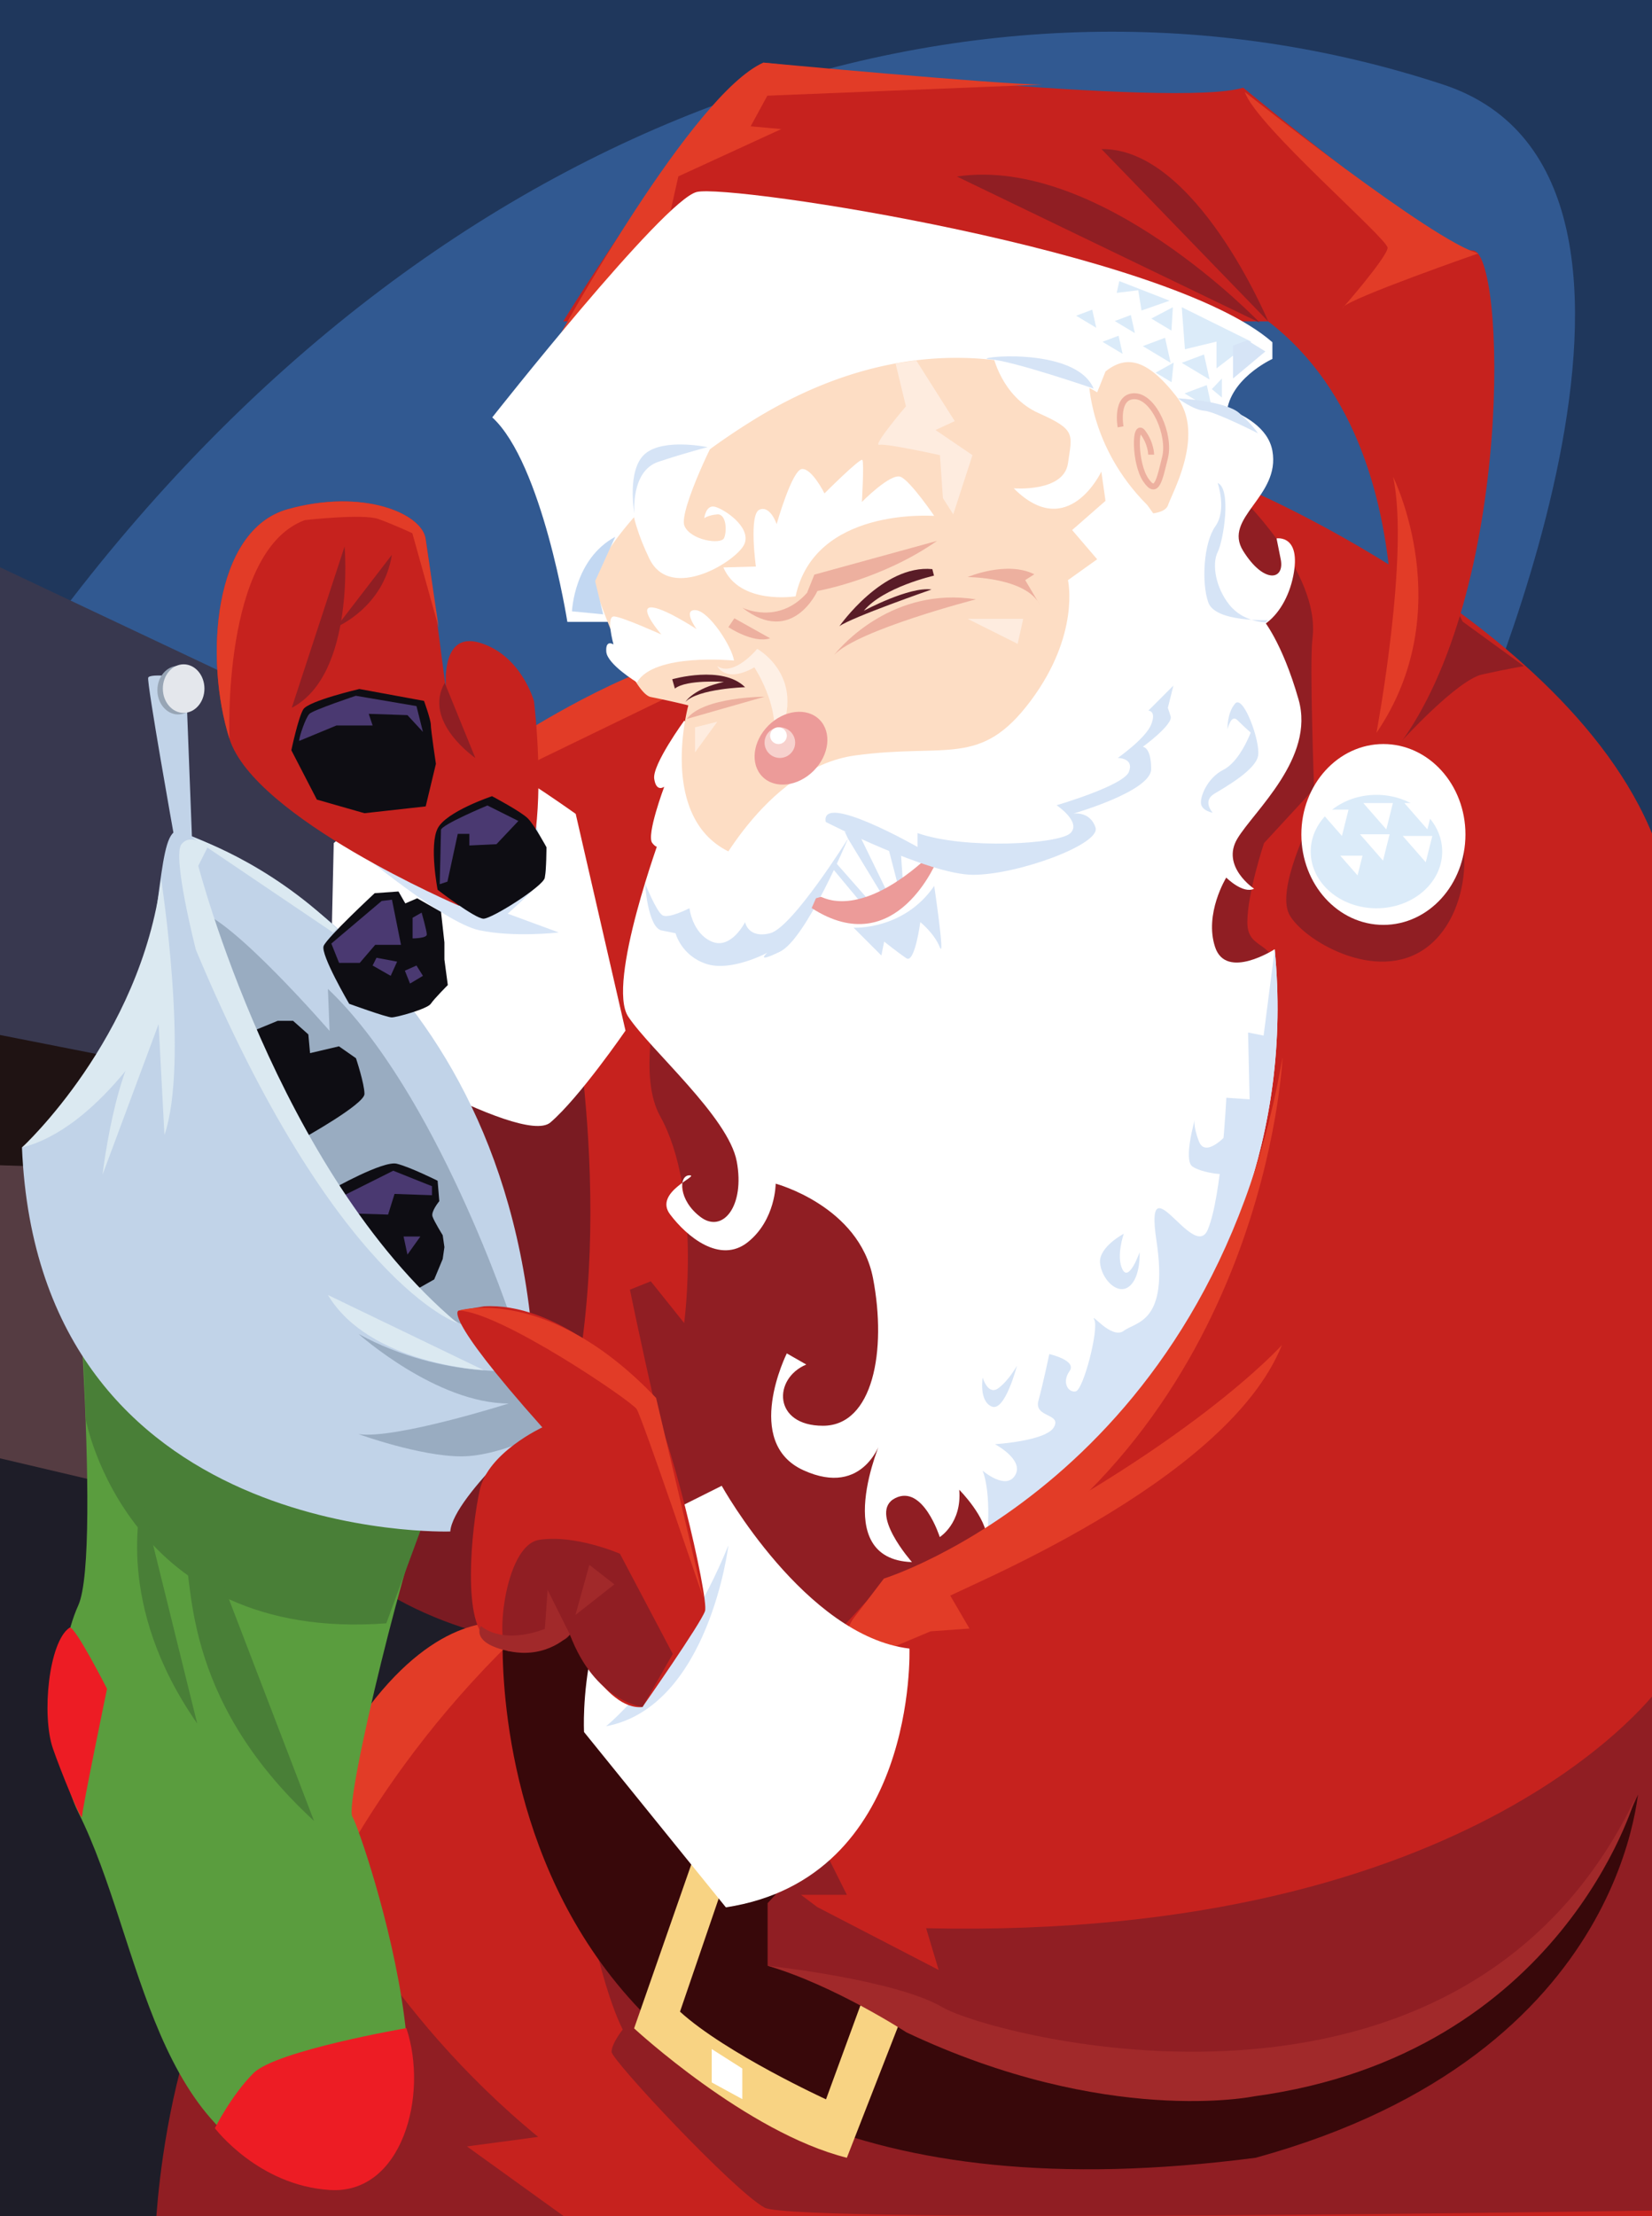 <svg xmlns="http://www.w3.org/2000/svg" width="557.656" height="747.77"><rect width="100%" height="100%" fill="#808080" stroke="none"/><defs><clipPath id="a"><path d="M36 22.414h549.621V764H36Zm0 0"/></clipPath><clipPath id="b"><path d="M27.965 357H245v408H27.965Zm0 0"/></clipPath><clipPath id="c"><path d="M27.965 22.414H585.62V320H27.965Zm0 0"/></clipPath><clipPath id="d"><path d="M27.965 212H228v196H27.965Zm0 0"/></clipPath><clipPath id="e"><path d="M27.965 370H193v51H27.965Zm0 0"/></clipPath><clipPath id="f"><path d="M27.965 512H188v258.184H27.965Zm0 0"/></clipPath><clipPath id="g"><path d="M90 188h495.621v582.184H90Zm0 0"/></clipPath><clipPath id="h"><path d="M221 605h364.621v165.184H221Zm0 0"/></clipPath><clipPath id="i"><path d="M287 591h298.621v137H287Zm0 0"/></clipPath><clipPath id="j"><path d="M80 650h146v120.184H80Zm0 0"/></clipPath></defs><g clip-path="url(#a)" transform="translate(-27.965 -22.414)"><path fill="#315991" d="M588.438 763.145H36.413V21.008h552.024v742.137"/></g><g clip-path="url(#b)" transform="translate(-27.965 -22.414)"><path fill="#553c42" d="M244.742 764.484H20.824V357.016h223.918v407.468"/></g><g clip-path="url(#c)" transform="translate(-27.965 -22.414)"><path fill="#1f375c" d="M45.703 233.09C177.145 56.582 361.16.25 515.137 50.95c96.676 31.831 5.707 229.171 5.707 229.171s69.004 43.656 69.004 39.434c0-4.227-1.41-298.547-1.41-298.547L25.152 19.602v208.414l20.551 5.074"/></g><g clip-path="url(#d)" transform="translate(-27.965 -22.414)"><path fill="#38384f" d="m25.05 212.434 202.794 95.761-7.512 99.52-199.035-35.676 3.754-159.605"/></g><g clip-path="url(#e)" transform="translate(-27.965 -22.414)"><path fill="#1f1313" d="m20.926 370.246 171.242 33.715v16.898l-172.652-5.546 1.41-45.067"/></g><g clip-path="url(#f)" transform="translate(-27.965 -22.414)"><path fill="#1e1d28" d="m19.516 512.48 167.578 39.426-4.223 39.434-12.676 181.39-153.593 1.41V532.192"/></g><g clip-path="url(#g)" transform="translate(-27.965 -22.414)"><path fill="#c6221e" d="M450.355 188.023s131.442 56.332 141.766 139.887l-3.758 445.961-497.593-1.879s37.554-187.77 125.808-202.793c0 0-58.21 1.875-60.09-37.554-1.875-39.43-32.758-195.282 19.82-240.344 52.575-45.067 124.766-60.09 145.422-61.969 20.653-1.879 128.625-41.309 128.625-41.309"/></g><g clip-path="url(#h)" transform="translate(-27.965 -22.414)"><path fill="#901e23" d="M221.273 641.492s7.508 46.946 16.899 65.723c0 0-3.758 4.691-3.758 7.508 0 2.816 41.313 46.941 51.64 52.574 10.325 5.633 302.31.937 302.31.937l1.484-162.812s-69.078 125.262-221.176 93.34l-17.836 4.699-23.473-12.207-30.043-14.086-4.695-6.57-5.633-14.082-65.719-15.024"/></g><path fill="#38080a" d="M196.457 549.074c-4.293-9.18-22.55 9.192-26.621-1.347 0 0-16.336 215.535 254.043 180.328 128.144-35.207 129.55-128.149 129.55-128.149s-238.32 202.985-356.972-50.832"/><path fill="#901e23" d="M240.543 279.969s-31.79 71.297-17.703 96.644c14.082 25.352 8.11 69.797 8.11 69.797l-11.266-14.082-7.043 2.817s15.492 76.043 21.125 81.675c5.632 5.633 47.879 35.203 47.879 35.203l16.902-18.304s39.426-14.082 46.469-23.942c7.039-9.855 85.902-167.574 85.902-180.25 0-12.675-9.86-8.449-9.86-18.304 0-9.86 5.633-26.758 5.633-26.758l16.903-18.309s-1.598-42.406-.547-50.789c2.812-22.531-25.352-48.82-25.352-48.82l-10.328 15.96-7.433 20.278-23.938 22.535-135.453 54.649"/><path fill="#901e23" d="M442.184 277.422s-11.266 22.531-7.043 30.98c4.222 8.45 29.574 23.942 46.468 11.266 16.903-12.672 15.493-45.063 4.227-47.879-11.266-2.816-43.652 5.633-43.652 5.633"/><path fill="#7a1b22" d="M192.367 332.727s17.84 87.312-3.754 156.789c-5.593 17.984 12.766 59.558 1.496 63.894-11.265 4.336-60.972-6.945-82.238-35.726-35.36-47.86 3.567-178.485 3.567-178.485l26.57-8.261 54.36 1.789"/><path fill="#fff" d="m122.516 276.016-9.86 8.449-1.406 63.37s64.688 39.345 74.547 30.895c9.855-8.449 25.348-30.984 25.348-30.984l-16.81-73.14s-17.929-12.766-26.378-16.989c-8.45-4.226-42.625 7.133-45.441 18.399"/><path fill="#f8d383" d="m235.176 623.848-21.125 60.55s38.023 35.207 71.82 43.657l22.531-57.739-14.086-4.222-15.484 42.246s-33.8-15.488-49.289-29.574l18.305-53.512-12.672-1.406"/><g clip-path="url(#i)" transform="translate(-27.965 -22.414)"><path fill="#901e23" d="M287.078 664.566v21.121s39.434 9.856 43.656 14.086c4.227 4.223 191.52 99.98 259.114-94.351l-1.41-14.082s-60.551 85.898-247.844 81.676l4.222 14.082-40.945-21.203-5.527-4.145h15.492l-8.45-16.898-18.308 19.714"/></g><path fill="#901e23" d="m492.805 207.855-19.72 42.25s18.778-20.656 27.228-22.53c8.453-1.88 14.082-2.817 14.082-2.817l-20.653-15.024"/><path fill="#a1292a" d="M259.113 663.273s43.102 4.625 59.063 14.016c15.96 9.387 174.629 52.578 233.773-70.418 0 0-24.406 86.375-128.62 100.457 0 0-49.763 10.332-117.356-21.59 0 0-24.239-15.82-46.86-22.465"/><g clip-path="url(#j)" transform="translate(-27.965 -22.414)"><path fill="#901e23" d="M134.992 650.484s22.438 50.157 74.637 92.942l-24.035 3.219 40.191 28.953-145.234-1.996s4.117-100.547 54.441-123.118"/></g><path fill="#e23c27" d="M177.79 548.922S116.085 519.977 71.081 710.8l4.855 3.398s29.458-44.386 39.594-64.656l-11.582 2.172s20.27-52.844 73.84-102.793"/><path fill="#5a9d3e" d="M23.379 391.488s11.41 131.778 3.035 150.203c-7.586 16.692-9.101 51.586 0 69.797 22.258 44.512 24.277 113.79 81.93 124.41C166 746.52 122 617.558 118.964 613.004c-3.034-4.555 19.724-97.102 27.313-110.758C153.86 488.59 23.38 391.488 23.38 391.488"/><path fill="#c6221e" d="M190.11 108.438s47.878-77.454 67.597-87.31c0 0 139.414 15.49 161.941 8.45 0 0 66.188 54.918 77.454 54.918 11.265 0 14.082 115.477-25.344 167.578l-5.637 9.86s22.531-107.024-38.023-153.497H190.109"/><path fill="#e23c27" d="M189.55 112.094s44.302-80.531 68.157-90.965c0 0 79.246 7.406 94.266 7.406l-92.946 3.754-5.632 10.328 10.328.938-34.739 15.96-8.453 37.555-30.98 15.024m-11.266 134.258S218.656 221 239.31 221v7.512l-61.961 30.043.937-12.203"/><path fill="#fff" d="M230.988 243.125s-10.828 14.887-10.152 19.625c.68 4.738 3.387 2.707 3.387 2.707s-6.094 16.242-4.063 18.95c2.027 2.706 3.383.675 3.383.675s-2.031 19.625 0 23.688c2.031 4.062 3.383 2.03 3.383 2.03s3.387 7.446 9.476 9.473c6.09 2.032 18.95-6.09 18.95-6.09l10.828-22.331.675-5.414-35.867-43.313m-22.57-33.297H191.52s-8.45-53.512-25.348-69c0 0 57.734-73.226 69.004-76.047 11.261-2.816 159.129 19.715 194.336 50.7v5.628s-15.496 7.043-15.496 19.72c0 12.671-8.45 14.081-8.45 14.081l-197.148 54.918"/><path fill="#fff" d="M397.121 133.785s29.57 2.817 32.39 18.309c2.813 15.488-16.902 22.531-9.863 33.797 7.043 11.265 14.082 9.855 12.676 2.816l-1.406-7.043s8.445-1.406 5.633 12.676c-2.82 14.082-14.082 23.937-25.352 15.488-11.265-8.45-15.488-18.305-15.488-18.305l-14.082-18.308s1.41-1.406 1.41-5.633c0-4.223 14.082-33.797 14.082-33.797"/><path fill="#fdddc4" d="M199.969 195.746s12.672 38.024 19.715 39.434a299.462 299.462 0 0 1 12.671 2.816s-11.261 40.836 16.903 50.695c28.164 9.856 108.43-45.066 115.472-52.105 7.04-7.04 16.899-63.371 16.899-63.371s11.266 1.41 12.676-2.817c1.406-4.222 12.672-23.937 2.816-36.613-9.855-12.676-16.898-14.082-23.941-8.45l-2.817 7.04s-50.125-31.863-116.883 9.86c-45.062 28.163-53.511 53.511-53.511 53.511"/><path fill="#fff" d="M239.398 298.547s18.309-39.43 49.286-43.652c30.988-4.227 42.246 4.222 59.148-18.31 16.898-22.53 12.676-40.839 12.676-40.839l9.855-7.039-8.449-9.86 11.266-9.855-1.41-9.86s-11.262 23.942-29.57 5.634c0 0 16.898 1.41 18.308-8.45 1.406-9.855 2.812-11.265-9.86-16.898-12.675-5.633-15.492-19.715-15.492-19.715l32.39 8.45s0 22.53 19.72 42.245c0 0 22.53 29.575 18.3 50.7-4.222 21.12-26.757 42.246-26.757 42.246l7.043 1.406-19.711 5.633 9.855 4.222s-19.715 16.903-36.613 16.903c-16.899 0-49.285-7.043-49.285-7.043s-14.086 28.164-19.72 35.207c-5.632 7.039-7.038 1.406-7.038 1.406l-22.531 5.633 1.406-5.633-8.45-5.633s-8.449-12.672 5.633-16.898"/><path fill="#fff" d="M315.36 174.059c-1.22 0-40.372-2.817-46.794 27.148 0 0-18.89 3.047-24.375-9.75l10.97-.3s-2.438-17.673 1.218-19.196c3.656-1.524 5.789 4.875 5.789 4.875s5.18-18.281 8.531-18.586c3.352-.305 7.617 8.227 7.617 8.227s12.184-12.188 12.793-11.274c.614.914-.164 14.16-.164 14.16s9.797-9.972 13.149-8.449c3.347 1.524 11.265 13.145 11.265 13.145m-67.597 48.82s-26.953-2.692-32.742 7.36c0 0-10.055-6.094-10.36-10.356-.305-4.27 2.438-2.438 2.438-2.438s-2.743-9.75.304-9.445c3.047.305 15.844 6.09 15.844 6.09s-7.617-8.832-3.656-9.137c3.96-.305 15.535 7.313 15.535 7.313s-4.871-6.707-.305-6.399c4.57.305 12.332 12.442 12.942 17.012"/><path fill="#591c27" d="M251.516 231.875s-15.653.45-20.125 4.922c0 0 2.683-4.473 12.972-6.707 0 0-12.523-.899-16.55 2.234l-.891-3.133s16.992-4.918 24.594 2.684"/><path fill="#fff" d="M243.906 143.957c-1.285.52-14.93 28.574-12.867 33.465 2.059 4.894 12.356 6.437 13.383 4.121 1.031-2.316.773-8.238-2.317-7.98-3.09.257-4.375 1.285-4.375 1.285s.516-4.633 3.602-3.86c3.09.774 12.102 6.692 10.043 12.356-2.062 5.664-24.973 20.078-32.18 5.148-7.207-14.93-9.523-29.601-.257-36.039 9.269-6.433 24.968-8.496 24.968-8.496M223.352 281.09s-18.778 50.695-11.266 61.965c7.508 11.265 33.797 33.797 36.613 48.816 2.817 15.027-4.695 24.41-12.203 18.777-7.512-5.628-7.512-14.082-3.758-14.082 3.758 0-12.207 5.633-6.57 13.145 5.633 7.512 16.898 16.898 26.289 9.39 9.387-7.511 9.387-19.714 9.387-19.714s28.168 7.511 32.86 31.918c4.694 24.414 0 49.761-16.9 49.761-16.898 0-16.898-15.96-5.632-20.656l-6.574-3.758s-15.02 30.047 5.632 39.438c20.657 9.387 26.29-10.328 26.29-10.328s-17.84 40.37 10.328 41.308c0 0-15.024-16.898-5.633-21.593 9.387-4.696 15.02 13.144 15.02 13.144s7.515-4.695 6.574-15.96c0 0 9.386 9.386 9.386 16.898 0 0 109.38-71.985 97.102-199.282 0 0-16.36 10.57-20.113-.695-3.754-11.266 3.753-23.473 3.753-23.473s5.633 5.633 9.391 3.754c0 0-11.27-7.508-5.633-16.898 5.633-9.387 26.285-27.227 20.653-46.942-5.63-19.718-12.203-27.226-12.203-27.226l-20.657-15.961-5.633 14.082-31.921 34.738-24.41 23.469-30.981 5.637H289.07l-15.96 25.347-15.962 5.633h-5.632l-28.164-20.652"/><path fill="#d6e4f6" d="M430.297 320.277c12.277 127.297-97.102 199.282-97.102 199.282s1.617-15.496-1.527-23.364c0 0 7.863 6.817 11.008 1.578 3.144-5.242-6.813-10.484-6.813-10.484s17.293-1.05 19.918-5.766c2.621-4.718-6.812-3.148-5.242-8.914 1.57-5.761 3.672-15.722 3.672-15.722s9.43 2.097 6.812 5.765c-2.62 3.668-.523 7.336 2.098 6.813 2.617-.524 7.86-20.969 6.29-24.11-1.575-3.148 5.765 6.817 9.956 3.668 4.195-3.148 15.203-2.62 11.012-30.402-4.195-27.781 12.578 7.336 17.297-3.672 4.715-11.008 6.289-44.554 6.289-44.554l7.86.527-.52-22.543 5.242 1.05 3.75-29.152"/><path fill="#fff" d="M494.68 281.559c0 16.851-12.399 30.511-27.696 30.511-15.296 0-27.695-13.66-27.695-30.511 0-16.852 12.398-30.512 27.695-30.512s27.696 13.66 27.696 30.512"/><path fill="#e23c27" d="m287.746 546.555 10.625-13.926s110.156-34.16 134.567-175.93c0 0-5.22 123.32-112.254 181.531l6.578 11.262-13.149.942-17.836 7.507-12.207-4.695 3.676-6.691"/><path fill="#fff" d="m226.727 509.781 16.898-8.453s28.164 50.695 63.371 54.922c0 0 2.813 77.453-61.965 87.313l-47.879-59.149s-2.816-49.289 29.575-74.633"/><path fill="#e23c27" d="M319.113 539.273c3.758-2.816 94.824-38.492 113.606-85.433 0 0-30.985 34.734-110.79 74.168l-11.265 9.39 8.45 1.875"/><path fill="#d6e4f6" d="M245.883 521.438s-6.574 54.453-41.309 61.027c0 0 24.41-19.719 41.309-61.028m-125.528-234.73s29.438 24.617 41.368 27.152c11.925 2.54 26.898.762 26.898.762l-17.258-6.344s12.438-10.656 12.946-14.21c.507-3.551-5.332-23.094-5.332-23.094l-58.622 15.734"/><path fill="#c6221e" d="M154.906 305.59s-69.004-29.574-77.453-56.332c-8.45-26.754-5.633-70.41 19.715-77.45 25.348-7.042 45.062 1.407 46.473 9.856 1.406 8.45 7.039 52.106 7.039 52.106s-2.817-21.125 11.265-16.899c14.082 4.223 18.309 19.715 18.309 19.715s10.422 83.027-23.375 68.945"/><path fill="#e23c27" d="M143.64 181.664c-1.41-8.45-21.124-16.898-46.472-9.855-25.348 7.039-28.164 50.695-19.715 77.449 0 0-2.68-63.403 25.461-73.77 0 0 19.625-2.222 24.809-.37 5.183 1.85 11.476 4.812 11.476 4.812l8.887 31.843-4.445-30.109"/><path fill="#901e23" d="M116.32 184.387s3.754 43.187-17.84 54.453l17.84-54.453"/><path fill="#901e23" d="M113.504 211.613s15.96-6.574 18.777-24.41l-18.777 24.41m36.617 18.777 10.324 25.348s-17.836-12.207-10.324-25.347"/><path fill="#d6e4f6" d="M288.133 313.008s16.894.941 27.226-14.082c0 0 3.754 25.351 1.875 20.656-1.875-4.695-6.57-8.45-6.57-8.45s-1.875 14.083-4.691 12.204c-2.82-1.879-7.512-5.633-7.512-5.633l-.941 4.695-9.387-9.39m-7.004-19.868 9.473 11.372 1.89-1.66-10.418-11.84-.945 2.129m5.125-10.176 11.215 18.469 1.656-1.188-8.996-18.473-4.977-1.183 1.102 2.375m13.582 3.075 3.316 12.784 1.657-.945-.711-10.184-4.262-1.656"/><path fill="none" stroke="#edb09f" stroke-width="2" d="M378.262 144.016s-1.875-10.329 4.695-10.329 12.207 13.145 10.324 20.653c-1.875 7.512-2.812 13.144-6.566 7.512-3.758-5.633-3.758-19.715-.942-15.961 2.817 3.757 2.817 7.511 2.817 7.511"/><path fill="#edb09f" d="M351.035 204.102c-4.691-9.387-24.41-9.387-24.41-9.387s13.145-5.633 22.531-.942l-3.086 1.954 4.965 8.375"/><path fill="#fef0e5" d="M259.965 253.86c15.367-24.087-4.352-34.93-4.352-34.93s-7.851 9.582-13.484 5.828c0 0 2.691 5.945 12.512.422 0 0 11.043 16.57 4.91 28.843"/><path fill="#ec9b99" d="M276.633 242.828c4.215 4.215 3.328 11.942-1.992 17.262-5.317 5.316-13.043 6.207-17.258 1.988-4.219-4.215-3.328-11.941 1.988-17.262 5.316-5.316 13.047-6.207 17.262-1.988"/><path fill="#f7d1cd" d="M268.414 250.574a5.162 5.162 0 1 1-10.324 0 5.161 5.161 0 1 1 10.324 0"/><path fill="#edb09f" d="M316.297 182.508c-18.777 13.144-40.371 16.898-40.371 16.898s-8.45 18.778-25.348 5.633c0 0 12.04 6.027 21.856-5.016l2.457-6.136 41.406-11.38"/><path fill="#d6e4f6" d="M369.172 131.11s-27.41-9.434-35.05-9.883c-7.642-.454 28.757-4.946 35.05 9.882m-130.309 19.774s-14.824-3.149-21.117 2.242c-6.289 5.395-3.594 20.223-3.594 20.223s-1.347-14.38 8.086-17.524c9.438-3.144 16.625-4.941 16.625-4.941"/><path fill="#dbebf9" d="M486.832 287.328c0 10.57-9.937 19.14-22.191 19.14s-22.192-8.57-22.192-19.14c0-10.566 9.938-19.137 22.192-19.137s22.191 8.57 22.191 19.137"/><path fill="#fff" d="m445.223 273.184 7.765 8.875 2.223-8.875zm13.871 8.324 7.765 8.875 2.22-8.875zm1.109-10.543 7.766 8.875 2.219-8.875zm13.867 0 7.766 8.875 2.219-8.875zm-.554 11.094 7.765 8.878 2.219-8.878zm-21.082 6.66 5.828 6.652 1.664-6.652zm0 0"/><path fill="#d6e4f6" d="M217.719 297.988s.937 15.02 5.633 15.961l4.691.938s1.879 7.511 10.328 10.328c8.45 2.816 20.656-3.758 20.656-3.758s-4.52 3.938 4.313-.379c8.832-4.312 22.914-38.113 22.914-38.113s-18.777 30.043-26.29 31.922c-7.507 1.879-8.448-3.754-8.448-3.754s-4.696 9.387-11.266 6.57c-6.57-2.816-7.512-11.266-7.512-11.266s-7.125 3.727-9.195 2.333c-2.07-1.395-5.824-10.782-5.824-10.782"/><path fill="#ec9b99" d="M277.102 302.613c.71 0 12.078 7.578 34.34-11.84l5.132-1.074s-13.844 35.258-42.59 16.696l1.457-3.305 1.66-.477"/><path fill="#d6e4f6" d="M278.742 277.332s34.738 17.84 49.762 17.84c15.02 0 43.184-10.328 41.309-15.961-1.88-5.633-7.508-4.695-7.508-4.695s26.285-7.508 26.285-15.024c0-7.508-2.817-7.508-2.817-7.508s10.329-7.511 9.391-10.328l-.941-2.816 1.879-7.512-8.454 8.45s2.82 0 .942 4.695c-1.875 4.695-11.266 11.265-11.266 11.265s5.633 0 3.754 4.696c-1.875 4.691-24.41 11.265-24.41 11.265s8.453 5.633 4.691 9.39c-3.754 3.755-35.671 5.634-51.636 0v4.692s-32.86-18.773-30.98-8.449"/><path fill="#901e23" d="M428.098 108.438s-24.418-58.641-56.274-58.126l56.274 58.126m-2.84.445S371.312 52.367 323.02 59.559l102.238 49.324"/><path fill="#dbebf9" d="m422.39 115.262-23.472-11.617 1.066 14.199 10.668-2.582v9.035l11.739-9.035"/><path fill="#dbebf9" d="m406.43 119.605-7.512 2.817 9.387 5.633zm-10.512-15.941-7.273 3.813 6.793 4.074zm-2.637 10.305-7.508 2.816 9.391 5.637zm-11.551-7.684-5.43 2.04 6.79 4.073zm-13.027-1.797-5.437 2.04 6.793 4.074zm8.891 8.797-5.438 2.035 6.793 4.078zm29.773 16.645-7.512 2.816 9.391 5.637zm0 0"/><path fill="#d6e4f6" d="M416.23 116.613v11.094l10.915-9.125-6.082-3.758-4.833 1.79"/><path fill="#dbebf9" d="m390.11 125.738 6.081-3.398-.714 6.617zm18.964 5.547 3.399 2.86v-6.438zm-14.258-29.825-9.48 3.31-1.106-6.836-7.273.882.883-3.972 16.976 6.617"/><path fill="#edb09f" d="M259.965 215.367c-5.633 1.88-14.082-3.754-14.082-3.754l2.008-3 12.074 6.754M281.559 221s.097-.125.289-.355c2.39-2.934 19.75-22.774 47.593-18.422 0 0-39.984 10.3-47.882 18.777m-23.469 14.082s-20.656 0-26.29 7.512"/><path fill="#d6e4f6" d="M379.348 416.281s-8.461 4.453-8.016 9.793c.445 5.348 5.79 11.13 9.797 8.016 4.004-3.117 3.558-11.574 3.558-11.574s-3.558 10.234-5.789 5.789c-2.222-4.453.45-12.024.45-12.024m-36.058 44.516s-4.009 15.582-8.458 13.8c-4.45-1.78-3.117-9.792-3.117-9.792s1.781 6.23 5.344 3.558c3.558-2.668 6.23-7.566 6.23-7.566m70.777-77.899s-7.12 8.012-9.347 2.223c-2.223-5.785-1.336-7.566-1.336-7.566s-4.004 13.8-.887 16.023c3.113 2.23 12.906 3.567 13.352 1.781.445-1.78-1.782-12.46-1.782-12.46m8.118-135.715s-3.625 9.757-9.2 12.543c-5.578 2.789-8.082 9.476-7.523 11.707.555 2.23 3.898 2.789 3.898 2.789s-3.62-3.903.559-6.41c4.18-2.508 13.937-8.086 14.773-12.825.836-4.738-5.015-20.906-7.804-17.558-2.79 3.343-2.508 8.64-2.508 8.64s1.117-5.297 3.344-3.066c2.23 2.23 4.46 4.18 4.46 4.18M427.25 210s-7.516 0-12.254-5.93c-4.742-5.925-5.933-13.832-3.953-17.785 1.977-3.953 4.742-21.344 0-23.32 0 0 3.164 9.094-.79 14.625-3.952 5.531-4.741 18.973-2.37 25.691 2.37 6.719 20.156 5.926 20.156 5.926"/><path fill="#c1d3e8" d="M58.86 282.75s-9.38-52.434-8.829-54.09c.551-1.656 12.692 0 12.692 0l2.21 57.402-6.074-3.312"/><path fill="#e23c27" d="M420.2 31.04s63.843 50.698 78.863 54.452c0 0-43.188 15.02-45.688 18.153-2.508 3.128 15.02-16.899 15.02-20.032 0-3.129-44.438-41.308-48.196-52.574"/><path fill="#ed1c24" d="M137.172 684.313s-44 7.585-51.586 15.175c-7.586 7.582-13.047 18.59-13.047 18.59s14.563 19.34 38.84 20.856c24.277 1.52 33.379-31.864 25.793-54.622M23.477 549.207c1.605-1.066 12.648 20.61 12.648 20.61s-8.434 40.753-8.434 43.093c0 2.34-7.246-15.422-9.836-22.95-3.87-11.253-1.406-36.065 5.622-40.753"/><path fill="#497f37" d="m28.066 455.719.938 23.469s14.086 75.109 101.398 68.539l13.145-35.68-115.48-56.328"/><path fill="#c1d3e8" d="M61.867 281.09s103.274 33.797 117.356 165.238l7.511 29.106s-33.796 29.101-34.738 41.308c0 0-138.953 4.696-144.582-129.562 0 0 32.86-25.348 40.367-53.516 7.512-28.168 5.637-58.21 14.086-52.574"/><path fill="#99acc1" d="M66.563 307.375s46.94 129.566 97.64 142.707l8.45-4.691s-25.352-76.989-61.966-111.727l.563 14.172s-33.426-38.582-44.688-40.461M179.223 462.29s-29.102 3.757-58.207-12.208c0 0 26.285 23.473 50.699 23.473 0 0-38.496 12.207-50.7 10.328 0 0 20.653 7.512 34.739 7.512 14.082 0 32.86-10.329 32.86-10.329l-9.391-18.777"/><path fill="#c6221e" d="M192.367 551.48s11.824 25.895 24.5 24.489c0 0 19.715-28.164 21.121-32.39 1.41-4.224-12.672-64.778-19.715-73.227-7.039-8.454-30.976-30.985-54.918-29.575l-8.449 1.41s-6.664.383 28.164 39.426c0 0-18.308 8.453-21.125 21.125-2.816 12.672-6.195 46.508 3.196 50.617 15.023 6.579 27.226-1.875 27.226-1.875"/><path fill="#901e23" d="M216.867 575.969s-16.05-1.953-24.5-24.489c0 0-15.96 5.633-20.652 5.633-4.695 0-1.88-35.676 10.328-37.554 12.203-1.875 27.223 4.695 27.223 4.695l17.84 33.8-10.239 17.915"/><path fill="#a1292a" d="M162.324 548.66s-3.754 5.637 9.39 8.453c13.141 2.82 20.653-5.633 20.653-5.633l-7.512-15.023-.937 13.148s-13.145 5.63-21.594-.945m36.617-20.652-4.695 16.898 13.145-10.324zm0 0"/><path fill="#e23c27" d="M154.906 442.188s29.95-9.004 66.567 29.492l15.96 67.593s-20.656-61.027-22.535-63.84c-1.875-2.82-45.816-32.695-59.992-33.246"/><path fill="#0e0d13" d="M121.309 232.477s-17.223 4.015-18.946 6.886c-1.718 2.871-4.015 13.782-4.015 13.782l8.613 16.648 16.07 4.594 20.668-2.297 3.446-14.356s-1.72-11.48-1.72-13.203c0-1.722-2.296-8.039-2.296-8.039l-21.82-4.015m44.785 36.168s-15.504 5.167-18.375 10.91c-2.871 5.742 0 20.668 0 20.668s12.633 9.757 15.504 9.757c2.87 0 20.093-10.906 20.668-13.777.574-2.871.574-10.336.574-10.336s-4.02-7.46-6.317-9.758c-2.296-2.296-12.054-7.464-12.054-7.464m-48.227 70.043s-9.762-16.649-8.613-19.52c1.148-2.871 17.223-17.797 17.223-17.797l8.039-.574 2.296 4.02 4.02-1.723 8.04 4.59 1.144 10.336v5.742l1.148 8.61s-4.594 4.593-5.742 6.315c-1.145 1.723-11.48 4.594-13.203 4.594-1.719 0-14.352-4.594-14.352-4.594m-33.875 9.763 18.371 35.597s20.668-11.484 20.668-14.93c0-3.445-2.867-12.058-2.867-12.058l-5.742-4.016-9.762 2.297-.574-6.317-5.164-4.593h-5.168l-9.762 4.02m28.133 52.82s17.223-9.762 21.816-8.614c4.594 1.149 13.782 5.742 13.782 5.742l.57 6.887s-2.867 3.445-2.293 5.168c.57 1.723 3.441 6.317 3.441 6.317l.575 4.02-.575 4.019-2.87 6.886-6.481 3.664s-21.309-21.078-27.965-34.09"/><path fill="#d6e4f6" d="M397.629 134.406s15.984.785 20.703 4.98c4.719 4.192 6.293 6.813 6.293 6.813s-14.418-7.34-18.086-7.601c-3.672-.262-8.91-4.192-8.91-4.192"/><path fill="#c3d8f2" d="m203.613 207.29-10.531-1.02s.68-17.668 14.61-25.145l-6.797 14.953 2.718 11.211"/><path fill="#e23c27" d="M464.637 247.29s11.265-60.087 5.633-86.376c0 0 22.535 45.066-5.633 86.375"/><path fill="#97a5b5" d="M67.168 232.871c0 4.524-3.145 8.192-7.02 8.192-3.878 0-7.02-3.668-7.02-8.192 0-4.523 3.142-8.191 7.02-8.191 3.875 0 7.02 3.668 7.02 8.191"/><path fill="#e4e7ec" d="M69.012 232.344c0 4.523-3.14 8.191-7.02 8.191-3.875 0-7.02-3.668-7.02-8.191 0-4.524 3.145-8.192 7.02-8.192 3.88 0 7.02 3.668 7.02 8.192"/><path fill="#497f37" d="M47.781 505.477c0 2.816-9.386 35.675 18.782 76.046L47.78 505.477m14.087 16.898c3.754 9.39-1.879 49.762 44.125 92.008l-35.676-92.946-8.449.938"/><path fill="#4a3971" d="M100.96 250.008c0-1.309 2.18-7.84 3.485-9.145 1.309-1.308 15.676-6.097 15.676-6.097l20.465 3.48 2.18 8.711-5.227-5.66-13.062-.434 1.304 3.918H113.59l-12.63 5.227m63.58 21.769s-15.68 6.532-15.68 8.274c0 1.742-.434 18.289-.434 18.289l2.613-.871 3.484-16.11h3.918v3.918l9.145-.437 7.402-7.836-10.449-5.227m-32.226 31.789-3.481.434-16.984 14.371 2.613 6.531h6.969l5.222-6.097h8.711l-3.05-15.239m10.015 4.356-3.047 1.738v6.969s4.79 0 4.79-1.309c0-1.304-1.743-7.398-1.743-7.398m-9.578 87.09 13.063 5.222v3.047l-12.63-.433-2.175 6.968-13.5-.441-3.356-5.055 18.598-9.308m9.145 22.207h-5.66l1.304 6.094zm-1.309-91.446-3.918 1.743 1.742 4.351 4.356-2.61-2.18-3.484m-6.531-1.308-2.176 4.793-6.098-3.485 1.309-2.613 6.965 1.305"/><path fill="#c1d3e8" d="M67.602 306.82s41.222 113.711 87.773 140.118l-.46 2.78-52.575-44.698-15.98-28.72-22.696-46.32v-15.285l-.23-11.117 4.168 3.242"/><path fill="#dbe9f1" d="M54.383 296.531s9.57 61.653 1.129 86.426l-1.973-37.441S33.352 380.703 7.414 387.18c0 0 40.07-36.797 46.969-90.649"/><path fill="#dbe9f1" d="m53.54 345.516-18.927 50.84s5.367-46.516 18.926-50.84m11.109-63.153s25.282 7.996 49.008 30.953l-1.285 1.29-47.723-32.243"/><path fill="#dbe9f1" d="M66.938 292.14s26.726 103.258 87.464 154.286c0 0-41.304-13.77-88.277-125.942 0 0-8.098-31.586-4.86-35.632 3.239-4.051 8.91.808 8.91.808l-3.237 6.48m96.324 170.15s-38.492-1.88-52.575-25.349l52.575 25.348"/><path fill="#feecdf" d="m318.29 168.055-.997-14.477s-17.977-3.996-20.473-3.496c-2.496.5 8.989-12.98 8.989-12.98l-3.497-14.477 6.993-1 12.976 20.469-6.488 2.996 12.48 8.488-6.492 19.969-3.492-5.492m8.336 40.742h18.773l-1.875 8.45zm-84.496 34.734-7.512 1.88v8.448zm0 0"/><path fill="#fff" d="M265.598 248.227a2.818 2.818 0 0 1-2.817 2.82 2.817 2.817 0 1 1 2.816-2.82"/><path fill="#591c27" d="M283.355 211.297s14.583-20.914 31.372-19.266l.55 2.2s-17.062 3.855-23.668 11.835c0 0 15.41-8.254 22.84-7.156 0 0-26.965 9.36-31.094 12.387"/><path fill="#fff" d="M240.25 691.371v11.266l10.328 5.633v-10.33l-10.328-6.57"/></svg>
